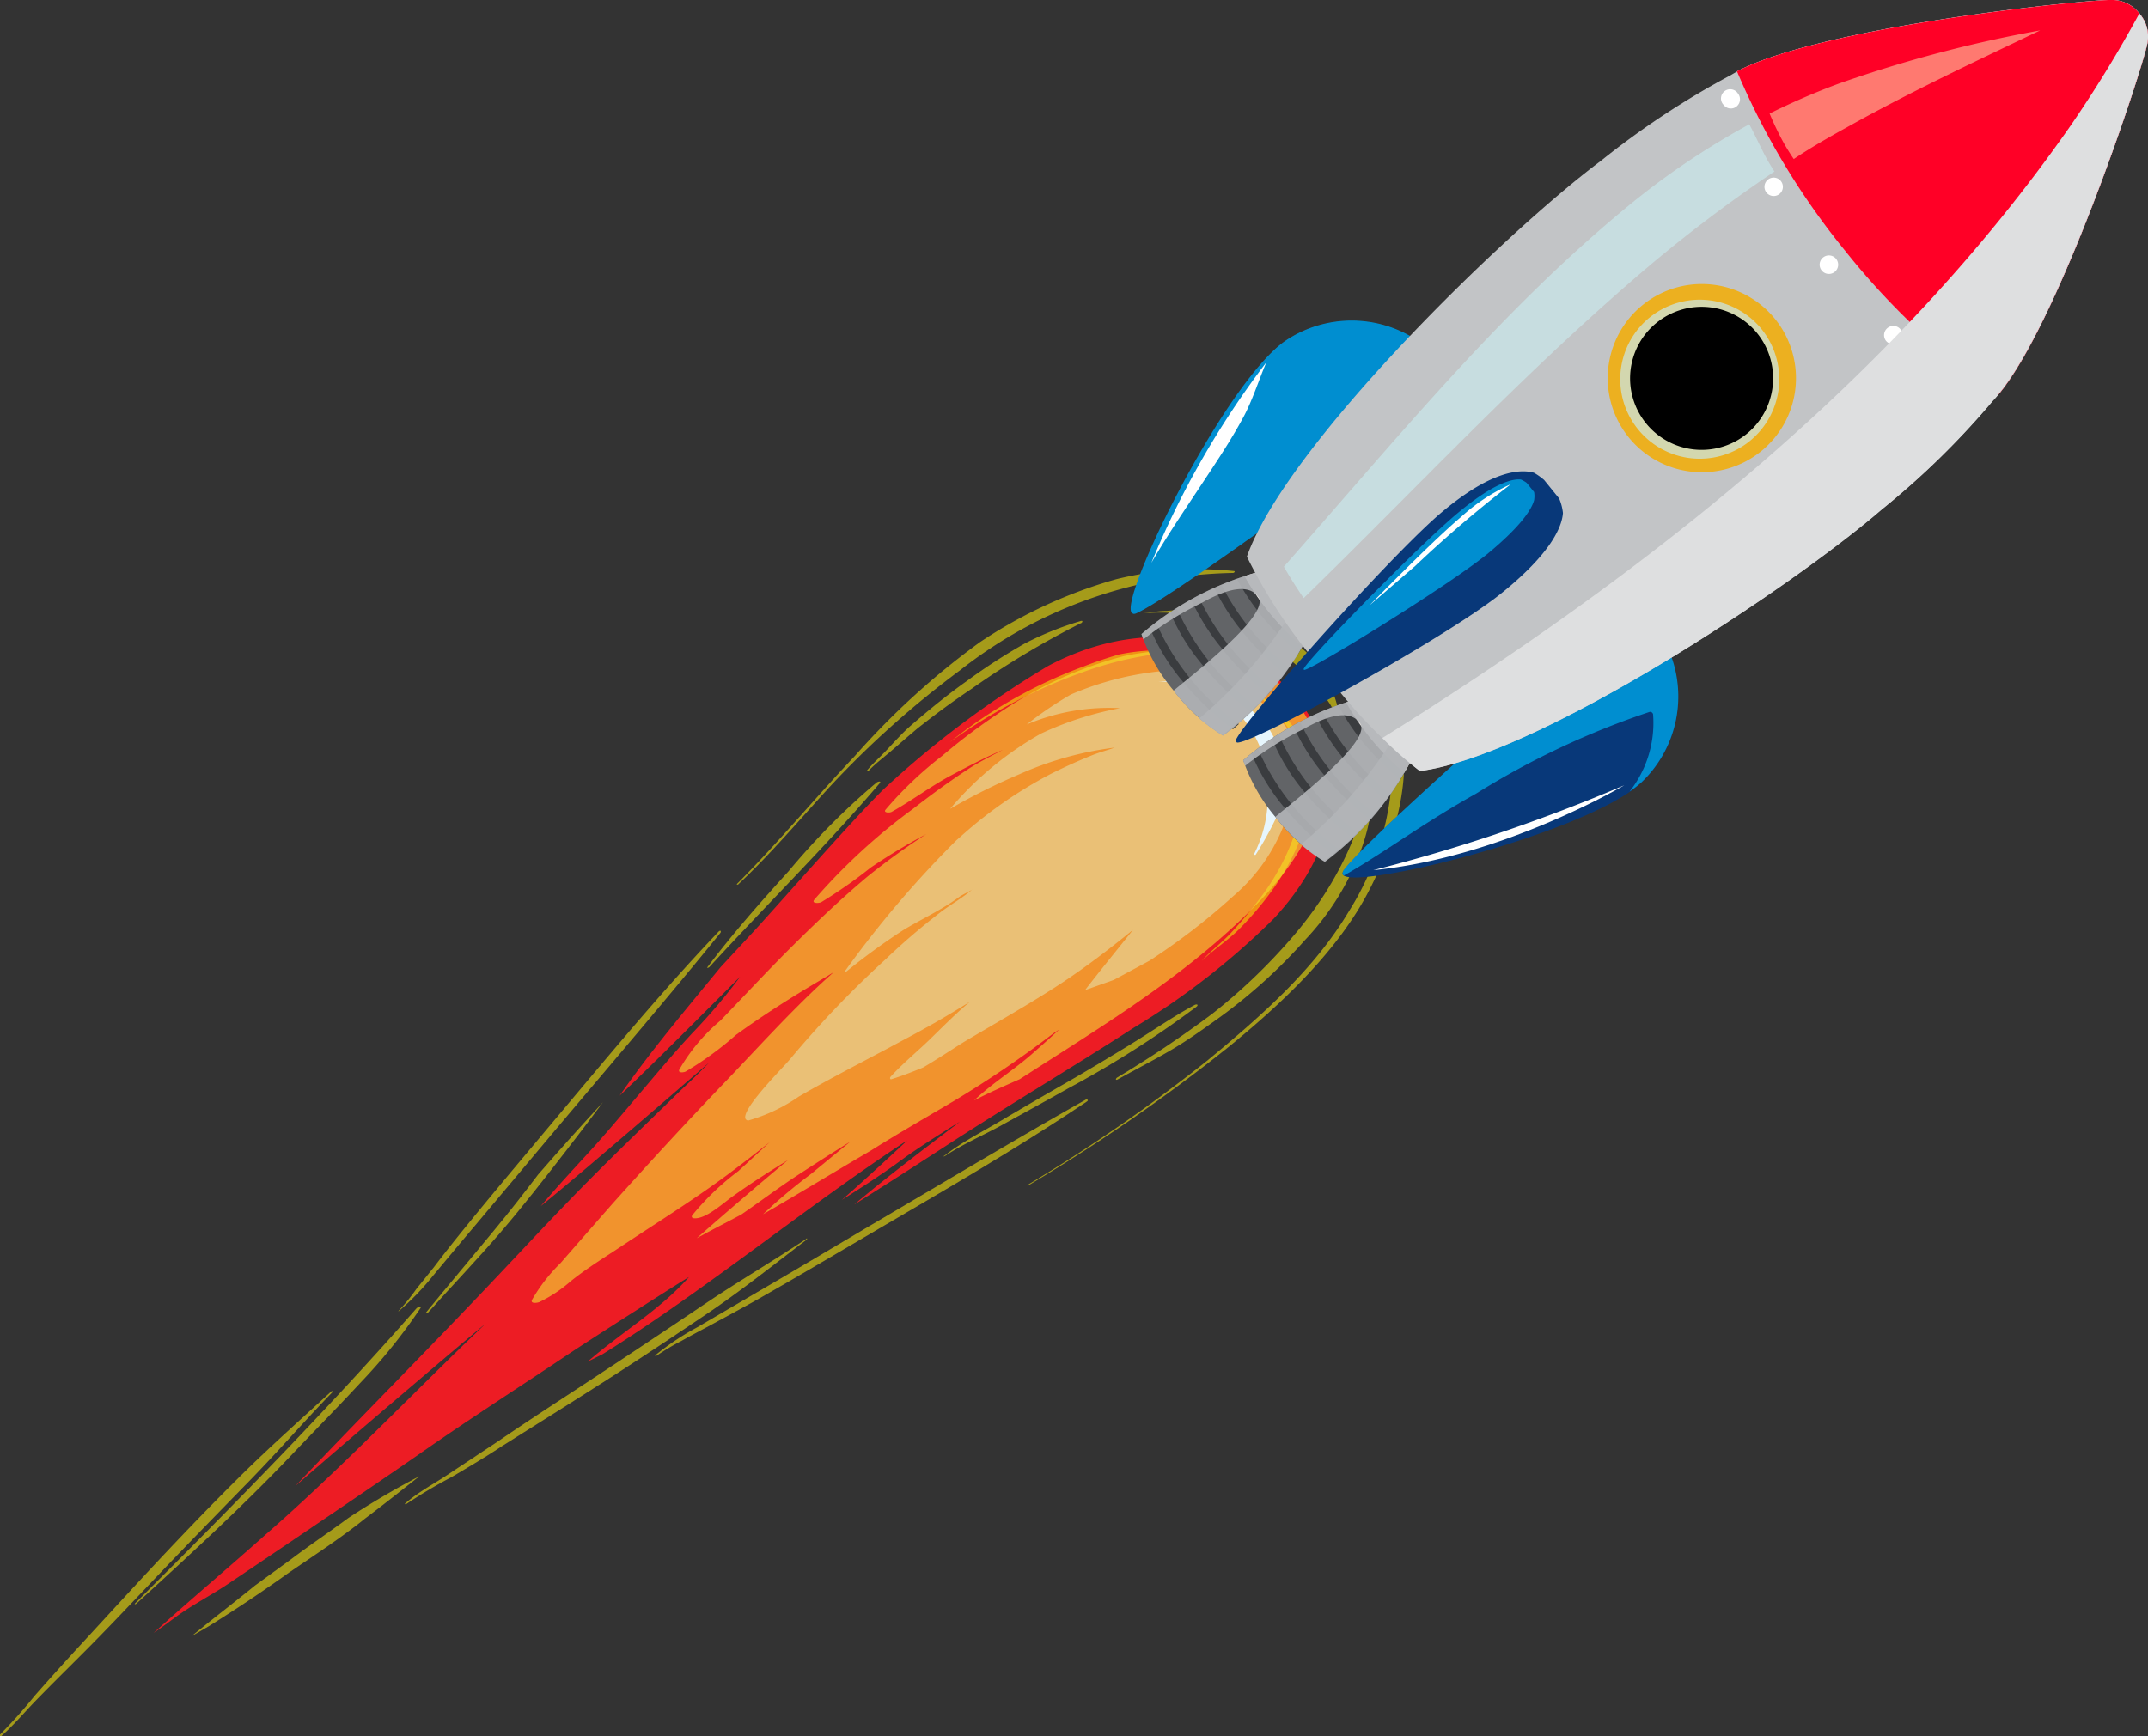 <svg xmlns="http://www.w3.org/2000/svg" xmlns:xlink="http://www.w3.org/1999/xlink" viewBox="0 0 123.69 100"><rect x="0" y="0" width="123.69" height="100" fill="#333333" stroke="none"/><defs><style>.cls-1{isolation:isolate;}.cls-2{fill:#ed1c24;}.cls-3{fill:#f1e10a;}.cls-3,.cls-4{opacity:0.6;}.cls-4{fill:#f3e235;}.cls-5{fill:#eac076;}.cls-14,.cls-21,.cls-23,.cls-5,.cls-6{mix-blend-mode:screen;}.cls-6{fill:#e7f6fd;}.cls-7{fill:#626467;}.cls-8{fill:url(#linear-gradient);}.cls-9{fill:#3a3c3f;}.cls-10{fill:#b3b5b8;opacity:0.9;}.cls-10,.cls-13,.cls-26{mix-blend-mode:multiply;}.cls-11{fill:url(#linear-gradient-2);}.cls-12,.cls-13{fill:#008ed0;}.cls-14,.cls-17{fill:#fff;}.cls-15{fill:#083879;}.cls-16{fill:#c2c4c6;}.cls-18{fill:url(#linear-gradient-3);}.cls-19{fill:#ff0026;}.cls-20{fill:#ecb020;}.cls-21{fill:#c9e9eb;opacity:0.7;}.cls-22{fill:url(#radial-gradient);}.cls-24{fill:url(#radial-gradient-2);}.cls-25{fill:url(#radial-gradient-3);}.cls-26{fill:#dedfe0;}.cls-27{fill:#fff2bb;opacity:0.5;}</style><linearGradient id="linear-gradient" x1="-54.2" y1="1875.14" x2="-52.3" y2="1890.96" gradientTransform="matrix(0.63, 0.78, -0.78, 0.63, 1576.73, -1096.16)" gradientUnits="userSpaceOnUse"><stop offset="0.46" stop-color="#e5e0df"/><stop offset="1" stop-color="#8ca99c"/></linearGradient><linearGradient id="linear-gradient-2" x1="-63.53" y1="1875.14" x2="-61.64" y2="1890.96" xlink:href="#linear-gradient"/><linearGradient id="linear-gradient-3" x1="-78.49" y1="1830.88" x2="-38.47" y2="1830.88" xlink:href="#linear-gradient"/><radialGradient id="radial-gradient" cx="-13831.1" cy="-12686.97" r="33.79" gradientTransform="matrix(0.13, 0.16, -0.16, 0.13, -146.97, 3853.39)" gradientUnits="userSpaceOnUse"><stop offset="0.15" stop-color="#21687e"/><stop offset="0.49" stop-color="#023f5f"/><stop offset="0.98"/></radialGradient><radialGradient id="radial-gradient-2" cx="-13840.85" cy="-12686.96" r="32.04" gradientTransform="matrix(0.13, 0.16, -0.16, 0.13, -146.97, 3853.39)" gradientUnits="userSpaceOnUse"><stop offset="0.29" stop-color="#fff"/><stop offset="0.69" stop-color="#6c6c6c"/><stop offset="1"/></radialGradient><radialGradient id="radial-gradient-3" cx="-13840.85" cy="-12686.97" r="32.04" xlink:href="#radial-gradient-2"/></defs><g class="cls-1"><g id="Ebene_2" data-name="Ebene 2"><g id="Layer_1" data-name="Layer 1"><path class="cls-2" d="M8.85,94.05c.47-.31.92-.66,1.39-1,.86-.61,1.82-1.12,2.7-1.69,1.5-1,8.9-6,11.12-7.55,2.85-2,5.78-3.87,8.67-5.81,1.25-.84,7-4.51,6.94-4.44-1.68,1.9-3.92,3.2-5.83,4.87L34.7,78c6-3.75,11.58-8.39,17.53-12.31.1-.07-2.48,2.32-3.75,3.42,1.16-.73,2.34-1.49,3.45-2.31s3.43-2.25,3.34-2.19c-2.05,1.56-4.11,3.11-6.08,4.77Q52,67.61,54.78,65.8c3.48-2.25,7-4.34,10.5-6.6a42.8,42.8,0,0,0,8.07-6.29c2.32-2.49,3.52-5.29,3.3-7.86-.59-6.81-8.57-10.81-16.3-6.69a56.42,56.42,0,0,0-9.46,7.09c-1.77,1.74-5.73,6.27-7.39,8.09l-2,2.16c-2,2.44-4.06,4.87-5.82,7.41,2.36-2.23,7-6.93,6.93-6.84a33,33,0,0,1-2.73,3.22c-1.09,1.17-2.11,2.4-3.14,3.61s-1.91,2.27-2.92,3.37-1.84,2-2.68,3c2.73-2.21,9.77-8.34,9.68-8.25-.52.53-1,1-1.59,1.55-1.84,1.79-3.69,3.57-5.49,5.39-2.27,2.3-4.43,4.67-6.67,7C23.75,78.64,20.33,82.08,17,85.6c3.6-3.14,11-9.42,10.92-9.32-4.19,4-8.19,8.23-12.58,12.07C13.21,90.25,11,92.11,8.85,94.05Z"/><path class="cls-3" d="M72.64,40.21c.77.87,1.78,1.66,2.08,2.87a8,8,0,0,1,.18,3.76,13.06,13.06,0,0,1-2.24,4.76,25,25,0,0,1-1.83,2.19c-.51.54-1.14,1-1.63,1.56,0,0,0,0,0,0,.61-.59,1.36-1.09,2-1.68a18.27,18.27,0,0,0,1.85-2.11,13.74,13.74,0,0,0,2.34-4.79c.81-3-.74-5.22-2.7-6.62C72.7,40.14,72.62,40.19,72.64,40.21Z"/><path class="cls-3" d="M64.42,37.7c-.68.2-1.37.43-2,.68a27.46,27.46,0,0,0-7.73,4.37s0,0,0,0a30.21,30.21,0,0,1,7.57-4,20.23,20.23,0,0,1,3.8-1c.66-.1,1.31-.17,2-.22A11.46,11.46,0,0,0,64.42,37.7Z"/><path class="cls-3" d="M64.35,62.18c1-.56,2-1.07,3-1.65s1.9-1.23,2.81-1.88a30.42,30.42,0,0,0,5-4.52,15.13,15.13,0,0,0,3.27-5.34,10.94,10.94,0,0,0,.52-5.2s-.12,0-.12.06C79,46.86,77.11,50.89,74.4,54a32.92,32.92,0,0,1-4.59,4.39,64.08,64.08,0,0,1-5.49,3.68C64.22,62.16,64.25,62.23,64.35,62.18Z"/><path class="cls-3" d="M71.24,36.13a11.77,11.77,0,0,1,2.37,1.38A8.7,8.7,0,0,1,75.34,39a7.81,7.81,0,0,1,.58.71,5.25,5.25,0,0,1,1,1.46,8.06,8.06,0,0,1,.33,1.12A7.59,7.59,0,0,0,76,38.4a8.61,8.61,0,0,0-3.6-2.6,11.65,11.65,0,0,0-5.22-.61c-.45,0-.9.08-1.35.14A11.81,11.81,0,0,1,71.24,36.13Z"/><path class="cls-3" d="M50.05,44.36c.4-.41.87-.76,1.31-1.14s1-.87,1.49-1.28c1-.79,2-1.53,3.09-2.26a49.44,49.44,0,0,1,6.29-3.78c.07,0,.18-.18,0-.13A18,18,0,0,0,59,37.07a33.55,33.55,0,0,0-3.32,2.15c-1.14.81-2.18,1.66-3.23,2.57-.49.43-.92.91-1.36,1.38s-.8.77-1.15,1.19C49.87,44.44,50,44.41,50.05,44.36Z"/><path class="cls-3" d="M54.41,66.59c1-.68,2.2-1.19,3.27-1.78,1.27-.7,2.55-1.4,3.81-2.11A58.18,58.18,0,0,0,68.88,58c.16-.12.05-.19-.1-.11-1.24.67-2.42,1.49-3.64,2.24s-2.5,1.52-3.77,2.25-2.52,1.45-3.78,2.2c-1.06.63-2.22,1.21-3.22,2C54.3,66.59,54.34,66.63,54.41,66.59Z"/><path class="cls-3" d="M40.85,55.7c3.25-3.55,6.7-6.94,9.8-10.58.14-.17-.14-.11-.23,0a40.86,40.86,0,0,0-5,5.05c-1.64,1.81-3.26,3.64-4.7,5.56C40.7,55.76,40.82,55.74,40.85,55.7Z"/><path class="cls-3" d="M24.65,75.6c1.37-1.53,2.78-3,4.14-4.58s2.54-3.11,3.77-4.69c.73-.94,1.45-1.89,2.16-2.84q-1.9,2.05-3.73,4.16c-.83,1.09-1.67,2.17-2.55,3.23-1.3,1.58-2.62,3.14-3.91,4.72C24.47,75.68,24.61,75.65,24.65,75.6Z"/><path class="cls-3" d="M7.85,92.37c3-2.74,6-5.49,8.79-8.41,1.36-1.44,2.75-2.84,4.09-4.29a32,32,0,0,0,3.48-4.32c.1-.16-.15-.06-.22,0-5.12,5.84-10.65,11.46-16.21,17C7.72,92.42,7.81,92.41,7.85,92.37Z"/><path class="cls-3" d="M20.08,87.42c-1.1.81-2.23,1.57-3.33,2.4l-2.06,1.5c-1.23,1-2.46,1.94-3.67,2.93l1-.58q2.36-1.47,4.62-3.09c1.46-1,3-2,4.39-3.12,1.05-.79,2.08-1.61,3.12-2.43A46,46,0,0,0,20.08,87.42Z"/><path class="cls-3" d="M23.41,86.62A28.16,28.16,0,0,1,26,85.08c1-.59,2-1.18,2.93-1.8,2-1.26,4-2.51,6-3.79s3.92-2.56,5.87-3.88,3.77-2.78,5.64-4.2c.08-.06,0-.11,0-.06-1.95,1.3-3.95,2.47-5.89,3.78s-4,2.68-6,4-3.9,2.54-5.83,3.86L25.84,84.9c-.83.56-1.7,1-2.49,1.68C23.27,86.64,23.35,86.66,23.41,86.62Z"/><path class="cls-3" d="M37.82,78.08a13.43,13.43,0,0,1,1.41-.84c.46-.26.93-.51,1.4-.76,1-.54,2.06-1.11,3.09-1.69,2.16-1.23,4.3-2.5,6.45-3.76,4.15-2.44,8.38-4.87,12.41-7.58.14-.09,0-.16-.08-.1-4.26,2.41-8.47,4.94-12.71,7.43-2.14,1.27-4.28,2.54-6.43,3.79l-3.23,1.89a15.18,15.18,0,0,0-2.38,1.59C37.68,78.11,37.77,78.11,37.82,78.08Z"/><path class="cls-3" d="M0,99.91a29.36,29.36,0,0,0,2-2.24c.75-.85,1.51-1.7,2.28-2.54,1.6-1.73,3.18-3.47,4.79-5.19s3.21-3.38,4.85-5,3.42-3.2,5.15-4.79c.07-.06.11,0,.05.06-1.62,1.67-3.13,3.42-4.76,5.09s-3.34,3.42-5,5.16-3.18,3.37-4.82,5c-.8.8-1.61,1.6-2.4,2.41S.84,99.32.07,100C0,100,0,100,0,99.91Z"/><path class="cls-3" d="M23,75.45A11.12,11.12,0,0,0,24,74.21c.34-.41.66-.82,1-1.24.7-.93,1.43-1.83,2.17-2.74,1.55-1.9,3.15-3.79,4.73-5.68,3.08-3.66,6.15-7.39,9.48-10.89.12-.12.17,0,.09.09-3.06,3.77-6.23,7.47-9.37,11.19l-4.76,5.67c-.63.74-1.42,1.69-2.38,2.84a14.74,14.74,0,0,1-2,2.07C22.93,75.58,22.94,75.49,23,75.45Z"/><path class="cls-3" d="M71.06,32.89a19.84,19.84,0,0,0-6.78.47A27.56,27.56,0,0,0,56.41,37a44.27,44.27,0,0,0-7.19,6.55c-2.31,2.43-4.41,5-6.8,7.38,0,0,.07.06.1,0,1.92-1.8,3.59-3.8,5.35-5.71a54.92,54.92,0,0,1,7.41-6.61A26.11,26.11,0,0,1,71,33C71.08,33,71.14,32.9,71.06,32.89Z"/><path class="cls-3" d="M78.65,51.64v0c1.79-3.29,2.7-7.07,1.94-9.9a11.4,11.4,0,0,0-1.66-3.62,8,8,0,0,0-3.4-2.67s-.19,0-.12.08a9.25,9.25,0,0,1,4.73,7,16.31,16.31,0,0,1-2.46,9.95c-2,3.35-5,6-8.15,8.6a94.64,94.64,0,0,1-10.36,7.17c-.06,0,0,.08.09,0A101.47,101.47,0,0,0,70.7,60.34C73.78,57.84,76.85,54.93,78.65,51.64Z"/><path class="cls-4" d="M61,59.29c-.46.43-.93.85-1.4,1.26-1.09,1-2.45,1.82-3.5,2.83.86-.45,1.74-.83,2.62-1.22,4.46-2.88,9-5.59,12.9-9.34,2-1.89,3.74-4.13,4.31-6.41A6.72,6.72,0,0,0,75,40.94c-1.82-3-5.86-4.09-10.28-3.15a23,23,0,0,0-7,3.15,34.42,34.42,0,0,0-3.47,2.6A21.5,21.5,0,0,0,51,46.63c-.16.19.23.2.35.13,1.16-.65,2.23-1.46,3.4-2.09,1-.53,2-1.05,3-1.48-.68.36-1.36.69-2,1.11-1.1.72-2.15,1.49-3.19,2.3a34.35,34.35,0,0,0-5.67,5.22c-.18.23.26.21.39.15a27.63,27.63,0,0,0,2.86-2,35.64,35.64,0,0,1,3.2-1.93,39.53,39.53,0,0,0-3.4,2.46c-1.49,1.25-2.93,2.62-4.32,4s-2.75,2.85-4.13,4.28a10.5,10.5,0,0,0-2.38,2.84c-.07.19.25.16.37.1a18.94,18.94,0,0,0,2.91-2.12c1.67-1.21,3.41-2.3,5.17-3.33L48,56l-.61.55c-2,1.85-3.86,3.92-5.74,5.88-2.17,2.26-4.29,4.57-6.37,6.89-1,1.14-2,2.28-3,3.43a9.78,9.78,0,0,0-1.65,2.13c-.09.22.29.17.42.12a7.91,7.91,0,0,0,1.81-1.2c.88-.71,1.85-1.31,2.79-1.93,2.12-1.41,4.25-2.73,6.31-4.26.79-.59,1.58-1.2,2.36-1.82l-1.8,1.66A15.14,15.14,0,0,0,39.86,70c-.06.1,0,.16.1.17.65.06,1.59-.79,2.16-1.21,1.05-.76,2.15-1.46,3.25-2.14-1.76,1.47-3.54,3-5.25,4.5.85-.47,1.71-.91,2.56-1.36,1.1-.76,2.19-1.58,3.28-2.29s2-1.29,3-1.91l-2.26,1.86a30.26,30.26,0,0,0-2.76,2.32c2.08-1.2,4.14-2.46,6.21-3.67,1.59-1,3.2-1.92,4.82-2.88a61.94,61.94,0,0,0,5.69-3.87Z"/><path class="cls-5" d="M71,51.63a10.33,10.33,0,0,0,3.59-6.86,4.38,4.38,0,0,0-.2-1.71,1.57,1.57,0,0,0,.2.25s.15,0,.12-.05c-.33-.54-.35-1.08-.78-1.55A16.68,16.68,0,0,0,72.1,40a6,6,0,0,0-1.44-.86,6.38,6.38,0,0,0-1.53-.56A17.56,17.56,0,0,0,61.67,40a21.15,21.15,0,0,0-2.55,1.73,12.12,12.12,0,0,1,5.37-.94,19,19,0,0,0-4.19,1.3l-.35.16a19.18,19.18,0,0,0-5.24,4.34,36.12,36.12,0,0,1,4-2,19.38,19.38,0,0,1,5.48-1.53c-.44.16-.88.27-1.32.45-.8.32-1.59.68-2.37,1.07a25.26,25.26,0,0,0-5.2,3.62l-.23.2A60.47,60.47,0,0,0,48.61,56a.3.3,0,0,0,.15-.06A38.24,38.24,0,0,1,52,53.58c1-.61,2.26-1.19,3.21-1.9.22-.16.66-.35.78-.45-.53.46-1.19.84-1.75,1.25A38.49,38.49,0,0,0,51,55.25,59,59,0,0,0,45.5,61c-.42.51-2.76,2.82-2.58,3.42a.17.17,0,0,0,.2.11A9.88,9.88,0,0,0,46,63.16C48,62,50,61,52.1,59.86q1.9-1,3.75-2.16l-.2.17c-.73.63-1.42,1.33-2.11,2S52,61.24,51.3,62c-.07.08-.06.13,0,.17.62-.19,1.23-.43,1.85-.68.8-.47,1.6-1,2.33-1.46,1.87-1.11,3.77-2.18,5.61-3.38,1.44-.95,2.81-2,4.15-3.09-.92,1.16-1.86,2.3-2.76,3.47l1.66-.59,2.06-1.11A38.17,38.17,0,0,0,71,51.63Z"/><path class="cls-6" d="M73.82,46.31A5.79,5.79,0,0,0,73,41.86a7.28,7.28,0,0,0-.53-.57,4.33,4.33,0,0,0-.5-.46,7.08,7.08,0,0,0-3.35-1.5,9.18,9.18,0,0,0-1.9-.06,6.62,6.62,0,0,1,4.76,2A6.41,6.41,0,0,1,73,46a7.21,7.21,0,0,1-.81,3.24s.09,0,.11,0a19.89,19.89,0,0,0,1.48-2.78Z"/><path class="cls-7" d="M82.09,41.91l-1.7-2.12a17.19,17.19,0,0,0-8.8,4,10.31,10.31,0,0,0,1.88,3.3,10.45,10.45,0,0,0,2.82,2.54A17.1,17.1,0,0,0,82.09,41.91Z"/><path class="cls-8" d="M80.86,44.51a13.36,13.36,0,0,0,1.23-2.6l-1.7-2.12a13.82,13.82,0,0,0-2.87.67A14.68,14.68,0,0,0,80.86,44.51Z"/><path class="cls-9" d="M72.44,43.14l-.37.28a11.94,11.94,0,0,0,1.81,3,17.07,17.07,0,0,0,2.94,2.82c.12-.09.23-.19.34-.29A14.06,14.06,0,0,1,72.44,43.14Z"/><path class="cls-9" d="M73.63,42.31l-.38.25A11.84,11.84,0,0,0,75,45.48a17,17,0,0,0,2.87,2.78l.32-.31A14.16,14.16,0,0,1,73.63,42.31Z"/><path class="cls-9" d="M79.81,46.09l.26-.36A14.38,14.38,0,0,1,76.16,41l-.41.19a12.85,12.85,0,0,0,1.58,2.46A16.48,16.48,0,0,0,79.81,46.09Z"/><path class="cls-9" d="M74.87,41.6l-.4.21a12.33,12.33,0,0,0,1.71,2.75,16.83,16.83,0,0,0,2.72,2.65l.29-.33A14.26,14.26,0,0,1,74.87,41.6Z"/><path class="cls-9" d="M80.63,44.9c.08-.14.16-.26.23-.39a14.68,14.68,0,0,1-3.34-4l-.43.15a12.47,12.47,0,0,0,1.39,2.09A16.82,16.82,0,0,0,80.63,44.9Z"/><path class="cls-10" d="M82.09,41.91l-1.7-2.12a17.19,17.19,0,0,0-8.8,4,2.77,2.77,0,0,0,.11.32A18.13,18.13,0,0,1,75.05,42c.74-.42,2.55-1.37,3.27-.34s-3.86,4.52-4.88,5.39l0,0a10.45,10.45,0,0,0,2.82,2.54A17.1,17.1,0,0,0,82.09,41.91Z"/><path class="cls-10" d="M82.09,41.91l-.87-1.09a25.69,25.69,0,0,1-6.3,7.82,8.81,8.81,0,0,0,1.37,1A17.1,17.1,0,0,0,82.09,41.91Z"/><path class="cls-7" d="M76.23,34.64l-1.7-2.12a17.26,17.26,0,0,0-8.8,4,10.22,10.22,0,0,0,1.88,3.29,10.39,10.39,0,0,0,2.82,2.55A17.15,17.15,0,0,0,76.23,34.64Z"/><path class="cls-11" d="M75,37.24a13.36,13.36,0,0,0,1.23-2.6l-1.7-2.12a13.82,13.82,0,0,0-2.87.67A14.54,14.54,0,0,0,75,37.24Z"/><path class="cls-9" d="M66.58,35.87l-.37.28a11.94,11.94,0,0,0,1.81,3A17.09,17.09,0,0,0,71,42l.34-.3A13.94,13.94,0,0,1,66.58,35.87Z"/><path class="cls-9" d="M67.77,35.05l-.38.25a12,12,0,0,0,1.78,2.91A17,17,0,0,0,72,41l.32-.31A14.22,14.22,0,0,1,67.77,35.05Z"/><path class="cls-9" d="M74,38.83c.09-.13.17-.25.26-.36a14.49,14.49,0,0,1-3.91-4.76l-.41.19a12.55,12.55,0,0,0,1.58,2.46A16.5,16.5,0,0,0,74,38.83Z"/><path class="cls-9" d="M69,34.33l-.4.22a12.55,12.55,0,0,0,1.71,2.74A16.85,16.85,0,0,0,73,40l.29-.34A14.26,14.26,0,0,1,69,34.33Z"/><path class="cls-9" d="M74.77,37.63c.08-.13.16-.26.23-.39a14.54,14.54,0,0,1-3.34-4.05l-.43.16a13.34,13.34,0,0,0,1.39,2.09A16.79,16.79,0,0,0,74.77,37.63Z"/><path class="cls-10" d="M76.23,34.64l-1.7-2.12a17.26,17.26,0,0,0-8.8,4,3.22,3.22,0,0,0,.11.31,18.13,18.13,0,0,1,3.35-2.1c.74-.41,2.55-1.37,3.27-.34s-3.86,4.52-4.88,5.39l0,0a10.39,10.39,0,0,0,2.82,2.55A17.15,17.15,0,0,0,76.23,34.64Z"/><path class="cls-10" d="M76.23,34.64l-.87-1.09a25.85,25.85,0,0,1-6.3,7.83,9.74,9.74,0,0,0,1.37,1A17.15,17.15,0,0,0,76.23,34.64Z"/><path class="cls-12" d="M81.45,19.5a6.83,6.83,0,0,0-7.45.14c-3.75,2.63-10.36,16.45-8.6,15.67s9.66-6.56,9.66-6.56Z"/><path class="cls-13" d="M79.53,19.66a.17.17,0,0,1,0,.31c-3.64,1.35-6.51,4.41-9,7.29a34.24,34.24,0,0,0-5.29,8.08.25.25,0,0,0,.16,0c1.77-.77,9.66-6.56,9.66-6.56l6.39-9.25a6.83,6.83,0,0,0-7.45.14,5.37,5.37,0,0,0-.62.51A7.17,7.17,0,0,1,79.53,19.66Z"/><path class="cls-14" d="M69.19,27.9c.82-1.24,1.66-2.49,2.37-3.8.55-1,.9-2.15,1.36-3.23h0a51.05,51.05,0,0,0-6.62,11.55C67.19,30.88,68.2,29.4,69.19,27.9Z"/><path class="cls-15" d="M96.23,37.84a6.82,6.82,0,0,1-1.72,7.25c-3.36,3.1-18.27,6.63-17.14,5.07s8.47-8,8.47-8Z"/><path class="cls-13" d="M77.38,50.43l.32-.18c.89-.52,1.77-1.09,2.63-1.65,1.53-1,3.07-2,4.67-2.89A46.89,46.89,0,0,1,95,41a.18.18,0,0,1,.19.14,6.39,6.39,0,0,1-1.35,4.45,7,7,0,0,0,.68-.53,6.82,6.82,0,0,0,1.72-7.25L85.84,42.12s-7.33,6.48-8.47,8C77.29,50.28,77.29,50.37,77.38,50.43Z"/><path class="cls-16" d="M108.35,29.35a46.71,46.71,0,0,0,6.41-6.27c3.67-3.87,8.74-19.5,8.9-20.62A2,2,0,0,0,123.21.8a2,2,0,0,0-1.53-.8c-1.13-.08-17.48,1.56-22,4.32a47.86,47.86,0,0,0-7.49,4.94C86.67,13.38,74.09,25.6,71.8,32.06a30.13,30.13,0,0,0,4.44,6.61,30.13,30.13,0,0,0,5.52,5.74C88.55,43.54,103.16,33.84,108.35,29.35Z"/><path class="cls-15" d="M90,29.55a2.89,2.89,0,0,0-.22-.84l-.86-1.06a3.51,3.51,0,0,0-.59-.42c-.73-.21-2.45-.21-5.55,2.48-3.4,3-12.31,13.12-11.58,13C71,43.46,82.9,37,86.42,34.2,89.32,31.87,89.94,30.35,90,29.55Z"/><path class="cls-12" d="M88.34,28.81a1.42,1.42,0,0,0,0-.47l-.43-.53a1.77,1.77,0,0,0-.33-.19c-.44-.05-1.53.14-3.78,2.05-2.47,2.1-9.18,9-8.71,8.89-.22.43,8-4.6,10.53-6.63C87.66,30.25,88.21,29.29,88.34,28.81Z"/><path class="cls-17" d="M81.49,32.6A70.42,70.42,0,0,1,87,27.89a10.59,10.59,0,0,0-2.86,1.88c-1.19,1-3.39,3.17-5.28,5.1Z"/><path class="cls-18" d="M123.21.8a2,2,0,0,0-1.53-.8c-1.1-.07-16.63,1.48-21.66,4.11a42.63,42.63,0,0,0,6.24,10.35,42.46,42.46,0,0,0,8.8,8.29c3.63-4.36,8.44-19.2,8.6-20.29A2,2,0,0,0,123.21.8Z"/><path class="cls-19" d="M123.21.8a2,2,0,0,0-1.53-.8c-1.1-.07-16.63,1.48-21.66,4.11a42.63,42.63,0,0,0,6.24,10.35,42.46,42.46,0,0,0,8.8,8.29c3.63-4.36,8.44-19.2,8.6-20.29A2,2,0,0,0,123.21.8Z"/><path class="cls-17" d="M100,6.13a.52.52,0,0,1-.74-.08.53.53,0,1,1,.82-.66A.53.53,0,0,1,100,6.13Z"/><path class="cls-17" d="M105.65,15.66a.53.53,0,1,1-.67-.83.53.53,0,0,1,.67.83Z"/><path class="cls-17" d="M113.89,23.11a.53.53,0,1,1-.67-.82.53.53,0,1,1,.67.82Z"/><path class="cls-17" d="M109.36,19.72a.55.55,0,0,1-.75-.08.53.53,0,1,1,.83-.67A.55.55,0,0,1,109.36,19.72Z"/><path class="cls-17" d="M102.47,11.17a.53.53,0,1,1,.08-.74A.53.53,0,0,1,102.47,11.17Z"/><path class="cls-20" d="M101.4,26a5.42,5.42,0,1,1,.82-7.62A5.42,5.42,0,0,1,101.4,26Z"/><path class="cls-21" d="M100.75,25.41a4.58,4.58,0,1,1,.69-6.45A4.59,4.59,0,0,1,100.75,25.41Z"/><path class="cls-22" d="M100.57,25a4.12,4.12,0,1,1,.62-5.8A4.13,4.13,0,0,1,100.57,25Z"/><g class="cls-23"><path class="cls-24" d="M95.69,19.89l-.32-.61a3.69,3.69,0,0,0-1,2.83,3.71,3.71,0,0,1,1.32-2.21Z"/><path class="cls-25" d="M100.92,19.5a3.68,3.68,0,0,0-5-.72c.13.23.27.46.39.69a3.7,3.7,0,0,1,4.53,1,3.63,3.63,0,0,1,.8,2A3.67,3.67,0,0,0,100.92,19.5Z"/></g><path class="cls-14" d="M93.53,45.23s-7,4.16-14.45,4.89A97.41,97.41,0,0,0,93.53,45.23Z"/><path class="cls-21" d="M102.18,9.88c-.13-.2-.26-.41-.38-.62-.38-.68-.7-1.41-1.07-2.1a44.27,44.27,0,0,0-7.21,4.9c-7.33,6.07-13.31,13.48-19.59,20.58.29.51.67,1.12,1.14,1.81C81.31,28.38,87.25,22,93.83,16.29A83,83,0,0,1,102.18,9.88Z"/><path class="cls-26" d="M108.35,29.35a46.71,46.71,0,0,0,6.41-6.27c3.67-3.87,8.74-19.5,8.9-20.62A2,2,0,0,0,123.21.8a.21.21,0,0,1,0-.06,71.65,71.65,0,0,1-4,6.53C109,21.91,94.61,33.13,79.6,42.51a20.88,20.88,0,0,0,2.16,1.9C88.55,43.54,103.16,33.84,108.35,29.35Z"/><path class="cls-27" d="M102.75,8.3c.17.29.35.58.54.86,1-.67,2.1-1.3,3.19-1.9,3.59-2,7.31-3.74,11-5.51A74.92,74.92,0,0,0,105.9,4.81a40.32,40.32,0,0,0-4,1.73A17.49,17.49,0,0,0,102.75,8.3Z"/></g></g></g></svg>